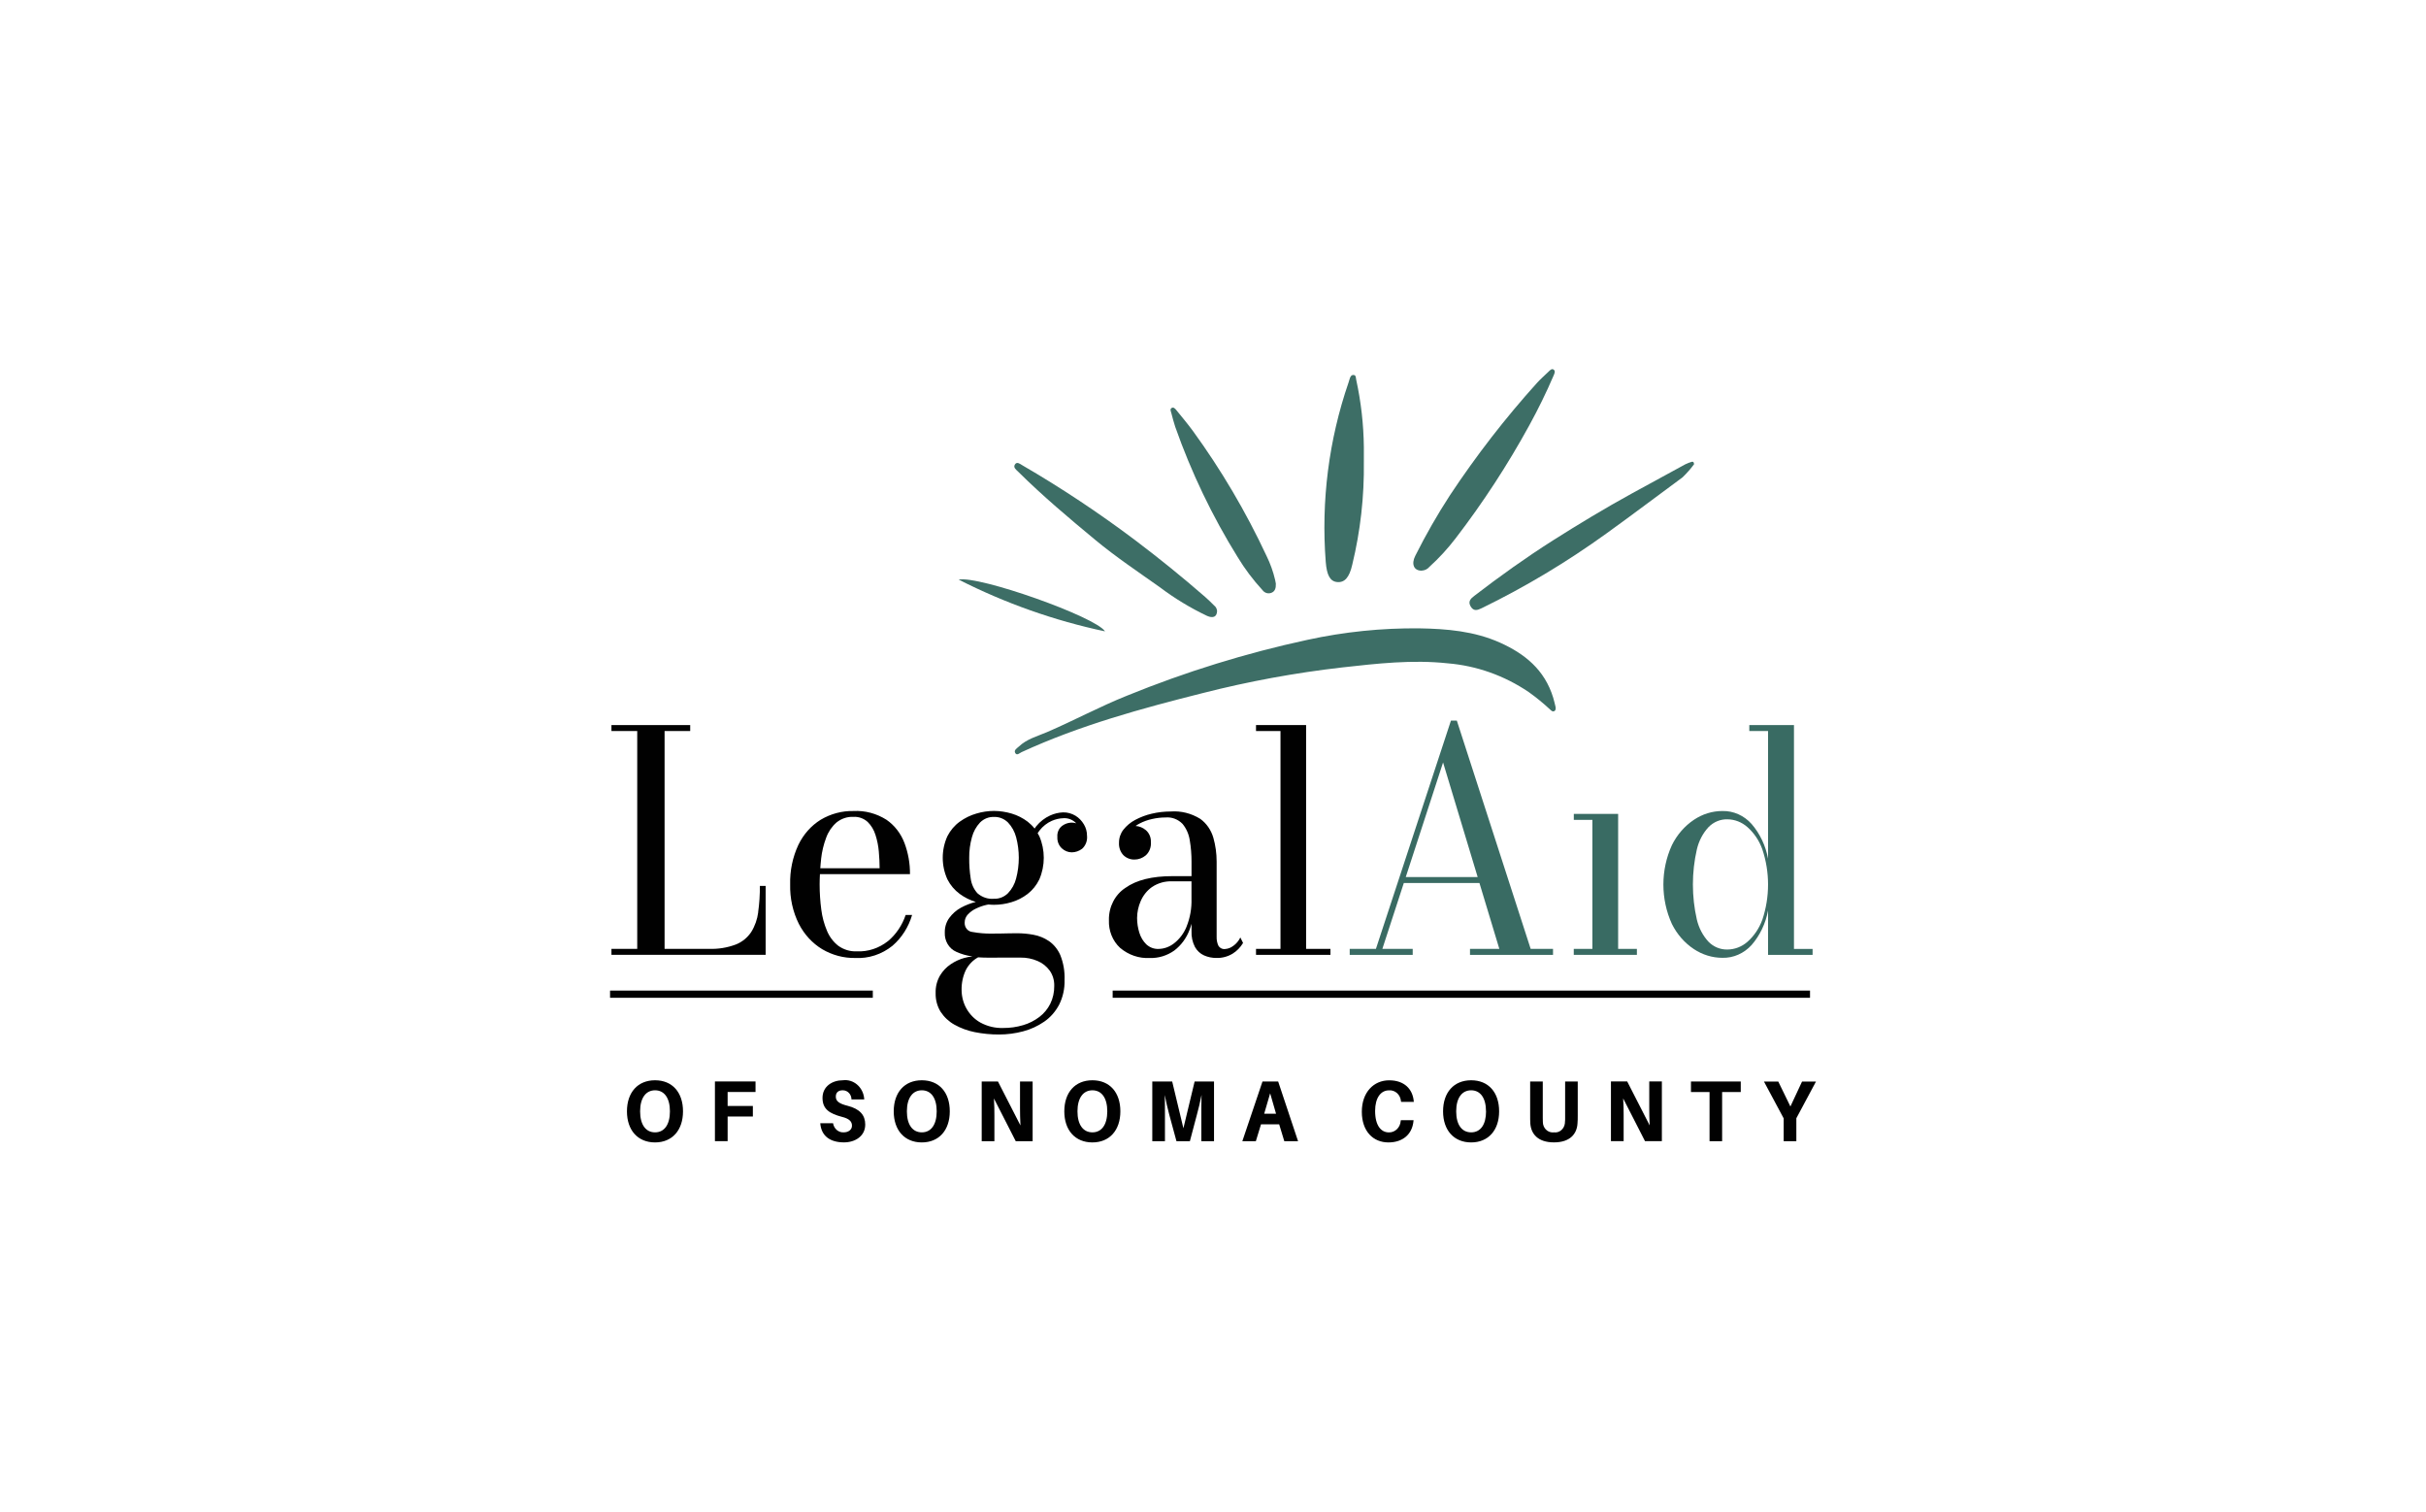 <?xml version="1.0" encoding="UTF-8"?>
<svg id="Layer_1" xmlns="http://www.w3.org/2000/svg" version="1.1" viewBox="0 0 573 357">
  <!-- Generator: Adobe Illustrator 29.7.1, SVG Export Plug-In . SVG Version: 2.1.1 Build 8)  -->
  <defs>
    <style>
      .st0 {
        fill: #010101;
      }

      .st1 {
        fill: #3d6e66;
      }

      .st2 {
        fill: #396b63;
      }
    </style>
  </defs>
  <g>
    <path class="st1" d="M367.42,167c.06.42.03.81-.37.97s-.66-.16-.93-.4c-1.6-1.49-3.29-2.87-5.06-4.13-5.77-3.9-12.33-6.22-19.13-6.78-8.35-.9-16.64.05-24.91.97-11.09,1.27-22.1,3.29-32.95,6.06-14.54,3.66-29.01,7.61-42.79,13.95-.48.22-1.13.94-1.52.14-.31-.63.43-1.05.87-1.45,1.92-1.83,4.37-2.43,6.66-3.42,6.35-2.73,12.47-6.04,18.9-8.61,13.85-5.64,28.11-10.06,42.64-13.19,8.68-1.89,17.53-2.8,26.39-2.71,6.5.11,13,.65,19.1,3.39,5.74,2.59,10.5,6.32,12.54,13.01.22.72.37,1.45.56,2.19"/>
    <path class="st1" d="M335.83,134.77c-1.86.07-2.56-1.52-1.56-3.49,2.48-4.95,5.22-9.74,8.22-14.35,6.21-9.37,13.07-18.22,20.52-26.48.86-.95,1.83-1.79,2.75-2.68.35-.34.77-.81,1.22-.46s.16.92-.03,1.38c-1.72,4.01-3.64,7.93-5.73,11.74-5.13,9.36-10.94,18.27-17.38,26.66-1.87,2.45-3.94,4.71-6.19,6.75-.46.56-1.12.89-1.82.92"/>
    <path class="st1" d="M322.13,109.02c.11,8.21-.81,16.4-2.74,24.35-.68,3.01-1.81,4.29-3.62,4.09-1.65-.18-2.4-1.7-2.64-4.73-1.12-14.39.72-28.86,5.39-42.41.08-.24.15-.48.22-.72.15-.49.33-1.03.89-1.04.68-.02.59.66.69,1.11,1.14,5.22,1.75,10.57,1.81,15.93.02,1.13,0,2.27,0,3.41"/>
    <path class="st1" d="M400.13,109.63c-.82,1.11-1.73,2.14-2.71,3.09-6.02,4.43-11.99,8.95-18.05,13.31-9.33,6.73-19.17,12.62-29.41,17.61-1.06.51-1.89.76-2.6-.41-.73-1.21.09-1.92.85-2.5,6.02-4.63,12.18-9.03,18.57-13.09,6.14-3.89,12.34-7.63,18.68-11.11,4.19-2.3,8.39-4.59,12.59-6.87.48-.24.98-.43,1.49-.58.36-.12.56.06.58.55"/>
    <path class="st1" d="M301.34,137.87c.04,1.02-.19,1.73-.92,2.08-.79.38-1.71.14-2.24-.59-2.2-2.39-4.17-5-5.87-7.81-5.98-9.63-10.93-19.95-14.74-30.77-.36-1.07-.63-2.17-.92-3.26-.11-.4-.38-.92.11-1.18.43-.24.79.16,1.06.49,1.32,1.62,2.66,3.22,3.9,4.9,6.71,9.22,12.55,19.12,17.43,29.57.88,1.79,1.56,3.68,2.02,5.64.08.37.14.74.18.92"/>
    <path class="st1" d="M287.47,144.25c-.03,1.45-.96,1.82-2.36,1.21-3.94-1.87-7.7-4.15-11.22-6.81-5.11-3.62-10.33-7.11-15.16-11.11-6.24-5.17-12.46-10.4-18.26-16.15-.45-.45-1.22-.96-.75-1.7s1.18-.14,1.72.18c9.18,5.33,18.06,11.23,26.6,17.65,5.69,4.29,11.23,8.78,16.62,13.47.73.63,1.42,1.33,2.11,2.01.39.3.64.75.69,1.26"/>
    <path class="st1" d="M261,149.11c-11.95-2.53-23.56-6.63-34.57-12.22,4.78-1,32.32,8.76,34.57,12.22"/>
  </g>
  <path class="st0" d="M179.09,215.41c-.21,1.67-.77,3.27-1.64,4.68-.9,1.36-2.17,2.39-3.64,2.97-2.05.77-4.22,1.12-6.39,1.03h-10.45v-51.44h6.05v-1.41h-18.6v1.41h6.09v51.45h-6.09v1.41h36.42v-16.28h-1.36c.01,2.07-.12,4.14-.41,6.19"/>
  <path class="st0" d="M209.76,222.24c-2.13,1.7-4.75,2.57-7.41,2.44-1.54.07-3.06-.39-4.34-1.3-1.16-.9-2.08-2.11-2.67-3.51-.68-1.6-1.14-3.3-1.36-5.05-.26-1.97-.39-3.96-.39-5.95,0-.83.03-1.63.07-2.42h21.27c.02-2.52-.42-5.01-1.3-7.35-.85-2.25-2.33-4.16-4.23-5.48-2.36-1.5-5.08-2.23-7.83-2.08-2.7-.06-5.37.66-7.73,2.06-2.26,1.4-4.09,3.47-5.28,5.95-1.35,2.89-2.01,6.09-1.93,9.32-.08,3.24.62,6.45,2.05,9.32,1.28,2.5,3.19,4.58,5.51,5.98,2.39,1.41,5.07,2.12,7.79,2.08,3.17.17,6.29-.85,8.82-2.89,2.18-1.88,3.79-4.41,4.63-7.27h-1.52c-.82,2.43-2.26,4.57-4.16,6.17M193.93,202.9c.19-1.75.6-3.47,1.22-5.1.51-1.39,1.35-2.62,2.43-3.56,1.15-.92,2.56-1.39,3.99-1.32,1.22-.07,2.43.35,3.37,1.2.85.84,1.48,1.89,1.84,3.06.41,1.28.68,2.61.79,3.96.12,1.4.19,2.7.19,3.91h-14.01c.05-.72.1-1.44.19-2.14"/>
  <path class="st0" d="M254.03,192.66c-.89-.54-1.9-.82-2.92-.8-1.07.04-2.11.29-3.09.74-1.25.57-2.37,1.43-3.26,2.53-.14.16-.26.36-.4.55-.48-.61-1.03-1.15-1.63-1.62-1.15-.87-2.44-1.52-3.8-1.92-1.35-.4-2.74-.61-4.14-.62-1.41,0-2.82.21-4.18.62-1.4.4-2.72,1.05-3.93,1.92-1.21.87-2.21,2.05-2.91,3.42-1.47,3.22-1.47,6.98,0,10.2.7,1.38,1.7,2.55,2.91,3.44,1.16.85,2.44,1.49,3.8,1.89-1.22.3-2.4.76-3.51,1.36-1.09.59-2.04,1.43-2.79,2.46-.69.97-1.05,2.16-1.03,3.38-.1,2,1,3.85,2.74,4.59,1.21.55,2.48.91,3.79,1.08-.66.07-1.32.19-1.96.37-1.11.31-2.16.8-3.13,1.45-1.03.68-1.91,1.6-2.57,2.7-.72,1.24-1.08,2.68-1.03,4.14-.04,1.57.37,3.11,1.18,4.42.84,1.28,1.96,2.32,3.26,3.04,1.5.84,3.12,1.43,4.78,1.76,1.91.38,3.84.57,5.78.56,1.9,0,3.8-.25,5.65-.74,1.77-.46,3.45-1.23,4.98-2.28,1.46-1,2.66-2.37,3.52-3.98.91-1.8,1.36-3.83,1.3-5.88.08-2.02-.27-4.03-1.01-5.88-.59-1.35-1.52-2.5-2.69-3.31-1.11-.74-2.34-1.25-3.64-1.48-1.27-.24-2.56-.36-3.85-.36-.65,0-1.29,0-1.89.02l-1.89.04c-.65.01-1.37.02-2.16.02-1.55.03-3.09-.1-4.62-.38-1.09-.08-1.92-1.09-1.84-2.26,0-.71.28-1.39.75-1.88.57-.6,1.23-1.08,1.96-1.41.81-.39,1.65-.68,2.52-.87.14-.03.26-.04.39-.07.43.04.87.07,1.3.07,1.4,0,2.79-.21,4.14-.62,1.37-.4,2.65-1.06,3.8-1.94,1.16-.9,2.11-2.07,2.77-3.44,1.4-3.24,1.4-6.97,0-10.2-.12-.25-.26-.48-.4-.71.14-.22.28-.42.44-.63.78-1,1.77-1.78,2.89-2.28.89-.39,1.83-.61,2.79-.63,1.11-.07,2.2.37,3,1.2-1.15-.34-2.38-.11-3.36.63-.77.59-1.18,1.58-1.1,2.58-.06,1.03.33,2.04,1.06,2.71.65.6,1.49.94,2.35.94.87-.01,1.71-.3,2.42-.83.87-.77,1.31-1.95,1.17-3.15,0-.93-.26-1.84-.73-2.62-.5-.85-1.18-1.55-1.99-2.05M235.53,226.16h5.53c1.37-.02,2.73.25,4.01.8,1.13.47,2.12,1.26,2.87,2.28.73,1.04,1.1,2.32,1.06,3.62.02,1.46-.3,2.91-.93,4.2-.62,1.23-1.5,2.3-2.57,3.11-1.16.88-2.46,1.54-3.84,1.94-1.54.46-3.13.68-4.73.67-1.87.06-3.73-.38-5.39-1.29-1.37-.77-2.51-1.93-3.3-3.35-.73-1.31-1.11-2.81-1.12-4.34-.03-1.63.31-3.25,1-4.7.67-1.29,1.68-2.34,2.91-3.01.68.05,1.39.08,2.15.08h2.35ZM240,207.47c-.34,1.33-1.01,2.53-1.93,3.49-.9.88-2.08,1.35-3.3,1.3-1.41.13-2.81-.34-3.91-1.3-.86-.95-1.42-2.18-1.59-3.49-.25-1.61-.37-3.24-.35-4.87-.02-1.65.2-3.29.64-4.87.35-1.32,1.01-2.52,1.93-3.49.89-.88,2.07-1.35,3.28-1.3,1.22-.05,2.4.42,3.3,1.3.92.96,1.58,2.17,1.93,3.49.84,3.18.84,6.55,0,9.73"/>
  <path class="st0" d="M291.33,223.35c-.56.46-1.24.73-1.94.78-.65.1-1.3-.23-1.64-.83-.28-.63-.41-1.33-.39-2.03v-17.79c0-1.91-.26-3.82-.78-5.64-.53-1.82-1.62-3.39-3.09-4.45-2.11-1.31-4.55-1.92-6.98-1.74-1.51,0-3.01.17-4.48.52-1.36.31-2.68.81-3.93,1.48-1.06.56-2.01,1.35-2.77,2.31-.67.86-1.04,1.94-1.03,3.06-.07,1.11.32,2.2,1.06,2.97.72.68,1.66,1.04,2.62,1.01.95,0,1.87-.35,2.62-.97.87-.77,1.33-1.95,1.23-3.15.05-1.1-.4-2.16-1.21-2.84-.69-.58-1.53-.92-2.4-.97.28-.2.57-.39.88-.55.97-.51,1.99-.88,3.04-1.1,1.04-.24,2.1-.36,3.16-.36,1.48-.13,2.94.42,4.01,1.52.91,1.1,1.5,2.46,1.71,3.91.28,1.65.41,3.32.41,4.99v3.44h-4.53c-4.8,0-8.5.92-11.09,2.77-2.47,1.61-3.96,4.52-3.89,7.62-.1,2.49.86,4.9,2.62,6.53,1.99,1.69,4.48,2.55,7.02,2.41,2.06.07,4.1-.55,5.82-1.78,1.62-1.24,2.87-2.94,3.6-4.92.17-.44.32-.91.45-1.38v1.74c-.06,1.3.22,2.6.81,3.74.5.89,1.25,1.59,2.15,1.99.93.41,1.92.61,2.92.6,1.34.04,2.66-.31,3.82-1.01,1-.62,1.85-1.49,2.47-2.53l-.64-1.3c-.38.79-.95,1.47-1.64,1.97M280.26,218.85c-.64,1.57-1.66,2.93-2.96,3.94-1.06.83-2.34,1.3-3.65,1.32-1.06.05-2.1-.34-2.91-1.09-.76-.75-1.32-1.69-1.64-2.75-.35-1.12-.53-2.29-.53-3.47.01-1.38.3-2.73.85-3.98.58-1.35,1.51-2.51,2.67-3.33,1.44-.96,3.11-1.42,4.8-1.34h4.53v4.13c.07,2.25-.33,4.5-1.17,6.57"/>
  <path class="st0" d="M308.49,224.1v-52.86h-11.83v1.41h5.78v51.45h-5.78v1.41h17.58v-1.41h-5.75Z"/>
  <path class="st2" d="M344.09,170.19h-1.39l-17.72,53.91h-6.19v1.41h14.88v-1.41h-7.17l5.07-15.56h17.86l4.7,15.56h-6.93v1.41h19.61v-1.41h-5.28l-17.44-53.91ZM332.03,207.13l8.81-27.06,8.17,27.06h-16.98Z"/>
  <path class="st2" d="M382.2,192.22h-10.48v1.41h4.39v30.47h-4.4v1.41h14.91v-1.41h-4.43v-31.88Z"/>
  <path class="st2" d="M423.72,224.1v-52.86h-10.55v1.41h4.43v30.14c-.57-3.06-1.91-5.9-3.89-8.19-1.79-2.01-4.3-3.12-6.9-3.06-2.38,0-4.71.72-6.73,2.08-2.19,1.47-3.98,3.53-5.19,5.98-2.68,5.87-2.68,12.74,0,18.62,1.21,2.43,3,4.48,5.19,5.93,2.02,1.34,4.35,2.06,6.73,2.06,2.59.07,5.09-1.03,6.9-3.02,1.98-2.28,3.33-5.11,3.89-8.16v10.49h10.52v-1.41h-4.4ZM416.25,217.21c-.74,2.04-1.95,3.84-3.53,5.23-1.33,1.16-3,1.8-4.72,1.81-1.65.04-3.26-.61-4.46-1.83-1.34-1.45-2.29-3.26-2.76-5.25-1.24-5.44-1.24-11.12,0-16.55.46-1.99,1.41-3.82,2.76-5.28,1.2-1.22,2.81-1.89,4.46-1.84,1.72.01,3.39.66,4.72,1.83,1.58,1.4,2.8,3.21,3.53,5.26,1.8,5.37,1.8,11.25,0,16.63"/>
  <path class="st0" d="M144.09,233.95h62.06v1.7h-62.06v-1.7Z"/>
  <path class="st0" d="M262.8,233.95h164.71v1.7h-164.71v-1.7Z"/>
  <path class="st0" d="M161.32,262.47c0,4.45-2.54,7.34-6.61,7.34s-6.63-2.88-6.63-7.34,2.54-7.34,6.63-7.34,6.61,2.86,6.61,7.34M158.23,262.47c0-3.17-1.34-4.97-3.51-4.97s-3.53,1.8-3.53,4.97,1.34,4.96,3.53,4.96,3.51-1.82,3.51-4.96"/>
  <path class="st0" d="M171.86,261.2h5.96v2.49h-5.96v5.82h-3v-14.1h9.59v2.49h-6.59v3.3Z"/>
  <path class="st0" d="M204.13,259.65h-3.02c0-1.19-.91-2.15-2.02-2.15-.03,0-.05,0-.08,0-.94,0-1.6.47-1.6,1.49s.67,1.64,2.79,2.17c2.9.74,4.16,2.21,4.16,4.43,0,2.74-2.39,4.21-5.02,4.21-3.23,0-5.37-1.47-5.6-4.52h3.02c.21,1.3,1.29,2.23,2.52,2.15,1.09,0,1.95-.61,1.95-1.57s-.6-1.66-2.41-2.1c-2.83-.76-4.55-1.76-4.55-4.46s2.27-4.17,4.83-4.17c2.47-.31,4.71,1.58,5,4.22.01.1.02.2.02.3"/>
  <path class="st0" d="M224.33,262.47c0,4.45-2.54,7.34-6.61,7.34s-6.63-2.88-6.63-7.34,2.54-7.34,6.63-7.34,6.61,2.86,6.61,7.34M221.24,262.47c0-3.17-1.34-4.97-3.51-4.97s-3.53,1.8-3.53,4.97,1.34,4.96,3.53,4.96,3.51-1.82,3.51-4.96"/>
  <path class="st0" d="M239.91,269.52l-5.15-10.09c.1,1.49.11,2.94.11,3.96v6.13h-3v-14.1h3.84l5.31,10.38c-.08-1.47-.1-3.07-.1-4.11v-6.27h2.98v14.1h-4Z"/>
  <path class="st0" d="M264.62,262.47c0,4.45-2.54,7.34-6.61,7.34s-6.63-2.88-6.63-7.34,2.54-7.34,6.63-7.34,6.61,2.86,6.61,7.34M261.53,262.47c0-3.17-1.34-4.97-3.51-4.97s-3.53,1.8-3.53,4.97,1.34,4.96,3.53,4.96,3.51-1.82,3.51-4.96"/>
  <path class="st0" d="M286.75,269.52h-3v-6.25c0-1.37,0-3.23.04-4.68-.27,1.45-.71,3.31-1.09,4.66l-1.66,6.27h-3.17l-1.7-6.27c-.36-1.35-.8-3.19-1.06-4.64.04,1.45.04,3.29.04,4.66v6.25h-2.99v-14.1h4.7l2.65,11.05,2.65-11.05h4.58v14.11Z"/>
  <path class="st0" d="M297.84,265.54l-1.22,3.98h-3.19l4.76-14.1h3.7l4.7,14.1h-3.25l-1.21-3.98h-4.29ZM298.58,263.03h2.81l-1.39-4.82-1.41,4.82Z"/>
  <path class="st0" d="M333.91,260.02l.02.21h-3l-.04-.21c-.15-1.52-1.4-2.63-2.83-2.51-1.91,0-3.27,1.74-3.27,4.86,0,3.53,1.45,5.07,3.25,5.07,1.45.04,2.67-1.13,2.79-2.68l.04-.2h3l-.02.2c-.3,3.19-2.58,5.05-5.92,5.05-3.61,0-6.28-2.64-6.28-7.25s2.83-7.42,6.45-7.42,5.54,2.1,5.81,4.88"/>
  <path class="st0" d="M354.08,262.47c0,4.45-2.54,7.34-6.61,7.34s-6.63-2.88-6.63-7.34,2.54-7.34,6.63-7.34,6.61,2.86,6.61,7.34M350.98,262.47c0-3.17-1.34-4.97-3.51-4.97s-3.53,1.8-3.53,4.97,1.33,4.96,3.54,4.96,3.51-1.82,3.51-4.96"/>
  <path class="st0" d="M372.65,263.57c0,.65,0,1.06-.06,1.8-.15,2.37-1.7,4.43-5.56,4.43s-5.4-2.06-5.58-4.43c-.04-.74-.04-1.15-.04-1.8v-8.15h2.98v8.62c0,.39,0,.65.02.94,0,1.37,1.05,2.48,2.34,2.47.09,0,.19,0,.28-.02,1.26.18,2.41-.77,2.58-2.12.01-.11.02-.22.02-.33.03-.31.05-.63.04-.94v-8.62h2.98v8.15Z"/>
  <path class="st0" d="M388.54,269.52l-5.16-10.1c.1,1.49.11,2.94.11,3.96v6.13h-3v-14.1h3.84l5.31,10.38c-.08-1.47-.1-3.07-.1-4.11v-6.27h2.98v14.1h-3.99Z"/>
  <path class="st0" d="M406.75,257.91v11.61h-2.97v-11.61h-4.39v-2.49h11.76v2.49h-4.4Z"/>
  <path class="st0" d="M424.27,269.52h-2.98v-5.39l-4.66-8.7h3.38l2.87,5.89,2.75-5.89h3.29l-4.64,8.67v5.43Z"/>
</svg>